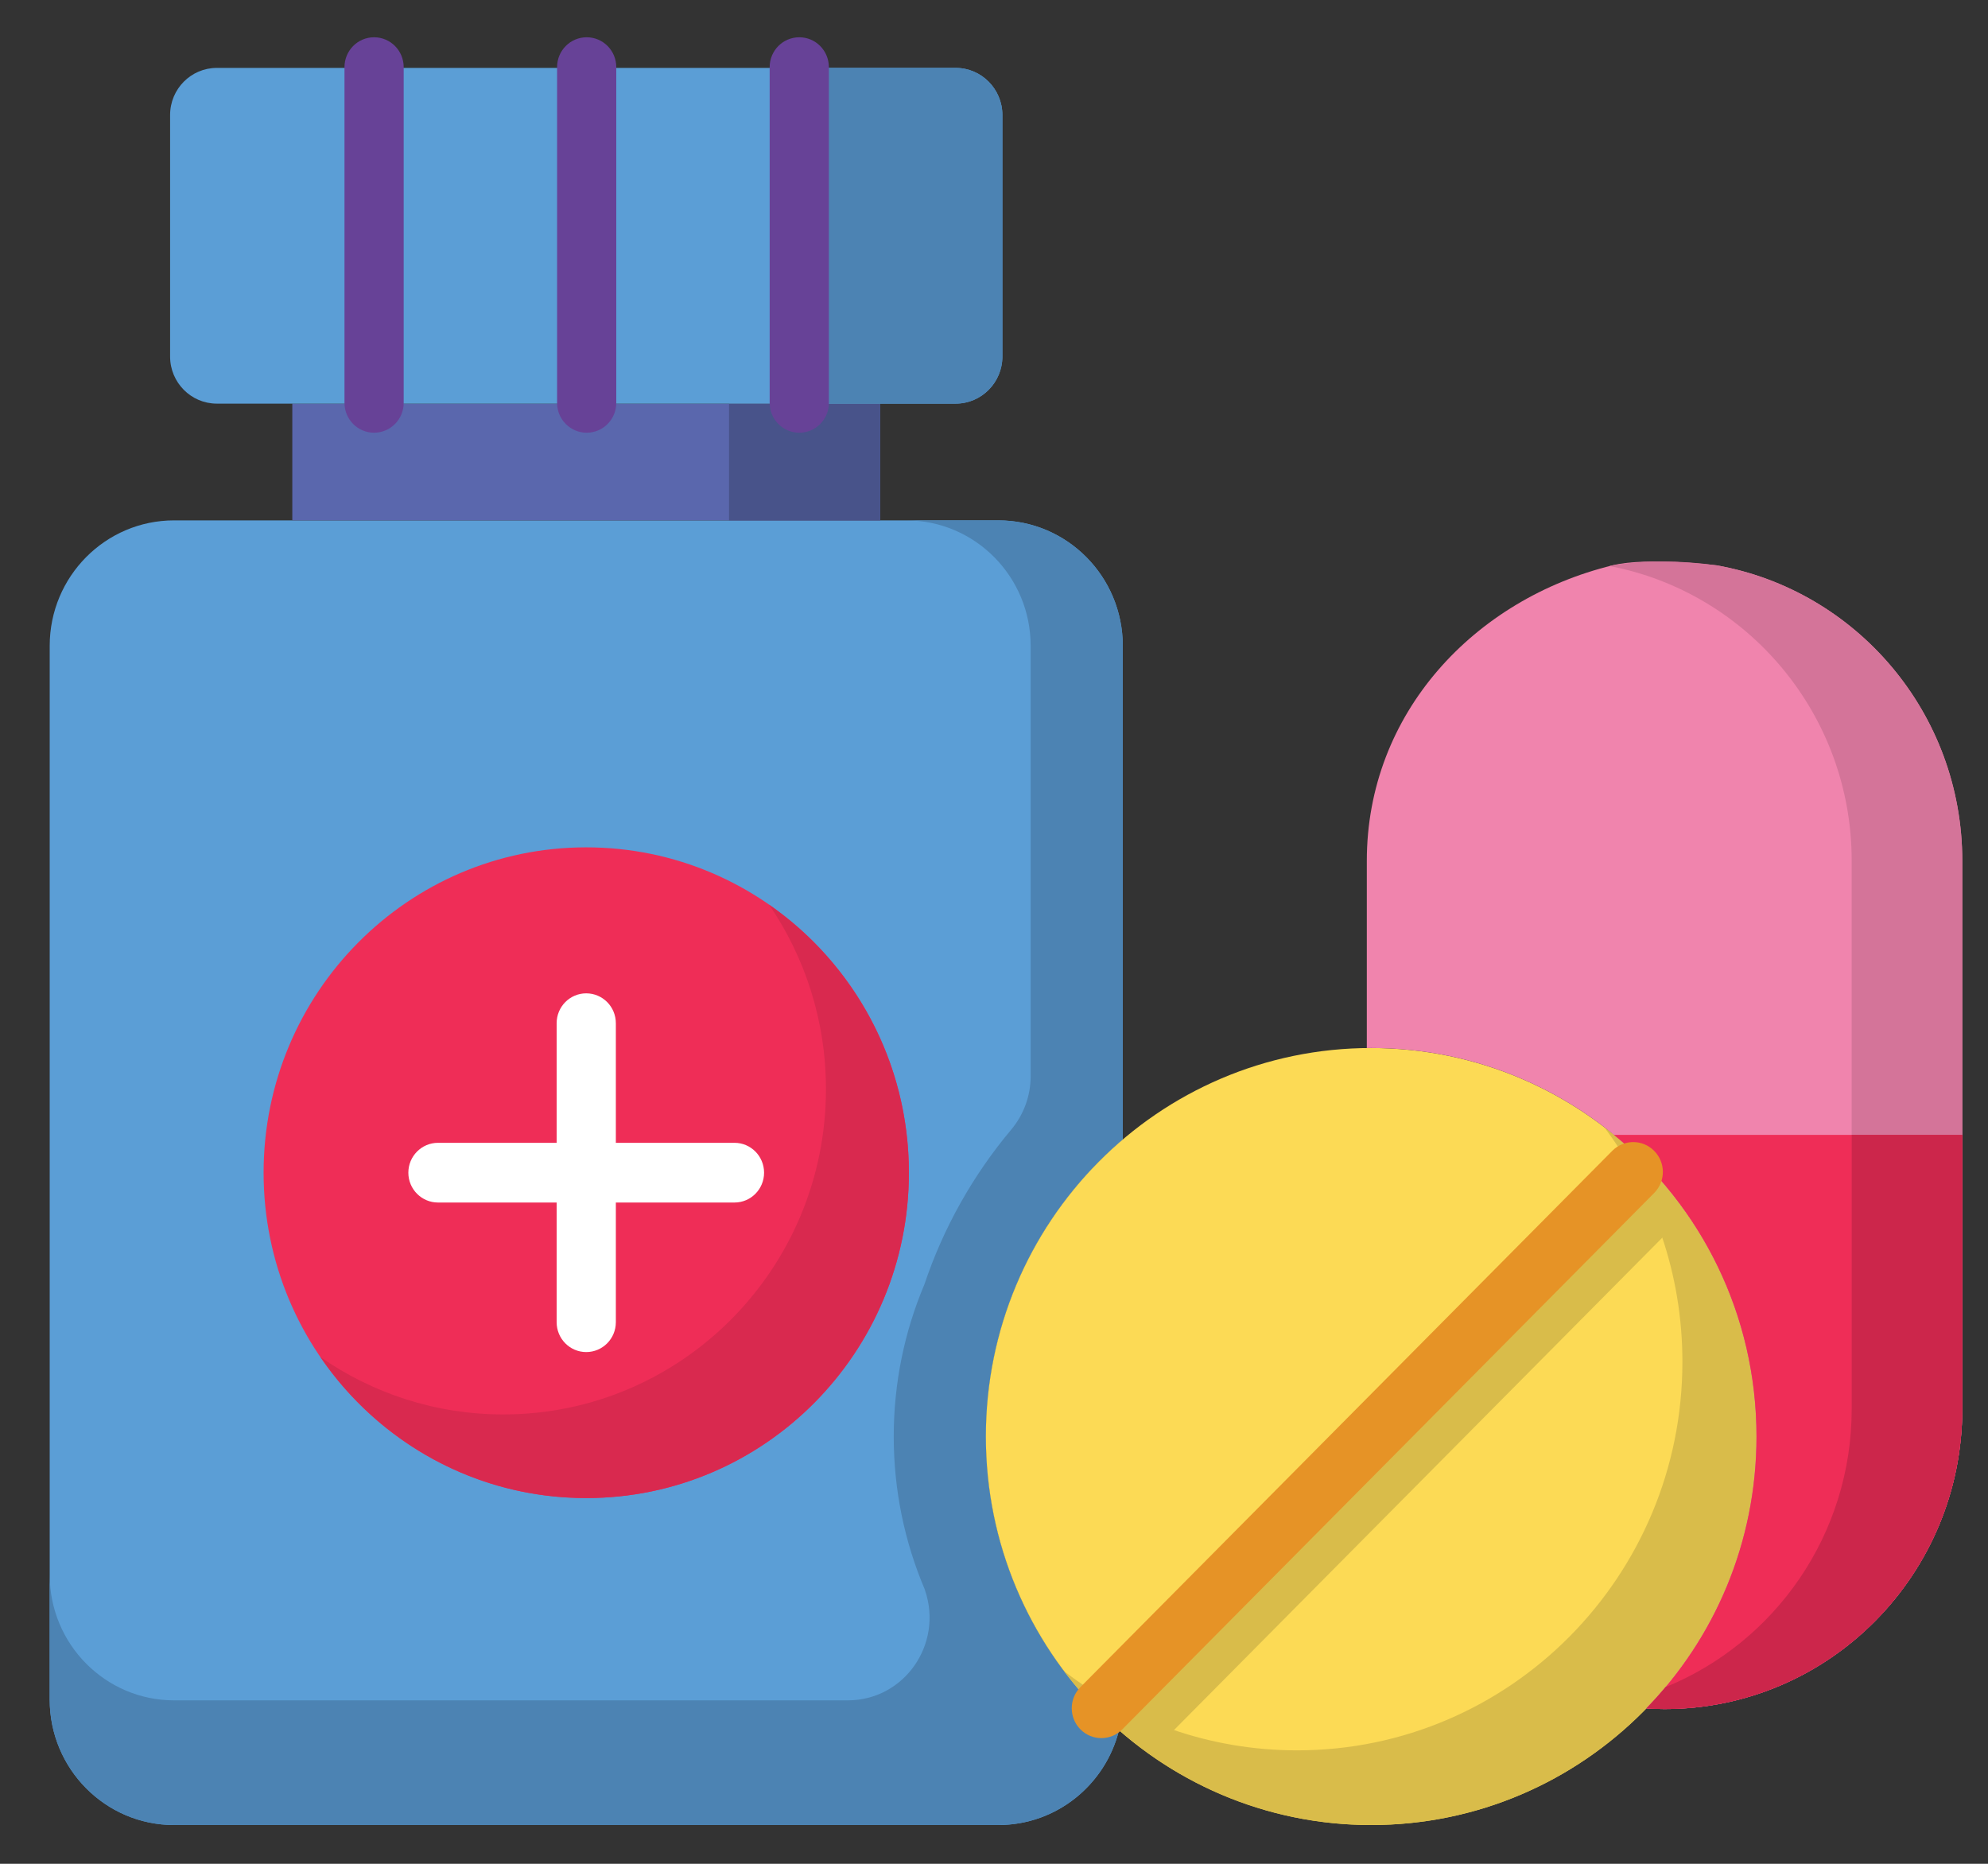 <?xml version="1.0" encoding="UTF-8"?>
<svg width="32px" height="30px" viewBox="0 0 32 30" version="1.1" xmlns="http://www.w3.org/2000/svg" xmlns:xlink="http://www.w3.org/1999/xlink">
    <rect x="0" y="0" width="32" height="30" fill="#333333" stroke="none"/>
    <!-- Generator: Sketch 53.2 (72643) - https://sketchapp.com -->
    <title>Group 17</title>
    <desc>Created with Sketch.</desc>
    <g id="Page-1" stroke="none" stroke-width="1" fill="none" fill-rule="evenodd">
        <g id="Conditions" transform="translate(-1069, -665)" fill-rule="nonzero">
            <g id="Stacked-Group-2" transform="translate(315, 643)">
                <g id="Group-12" transform="translate(730, 1)">
                    <g id="Group-7" transform="translate(4, 0)">
                        <g id="Group-17" transform="translate(20.8, 21.6)">
                            <path d="M15.27,28.776 C16.207,28.776 16.994,28.127 17.212,27.251 C15.9,26.104 15.069,24.411 15.069,22.522 C15.069,20.605 15.925,18.889 17.273,17.742 L17.273,9.795 C17.273,8.68 16.376,7.776 15.27,7.776 L2.002,7.776 C0.897,7.776 -5.96855898e-13,8.68 -5.96855898e-13,9.795 L-5.96855898e-13,26.757 C-5.96855898e-13,27.872 0.897,28.776 2.002,28.776" id="Path" fill="#5B9ED6"></path>
                            <path d="M15.27,7.776 L13.787,7.776 C14.893,7.776 15.79,8.68 15.79,9.795 L15.79,16.724 C15.79,17.039 15.678,17.343 15.476,17.584 C14.866,18.311 14.388,19.154 14.079,20.076 C13.762,20.827 13.586,21.654 13.586,22.522 C13.586,23.395 13.764,24.225 14.084,24.98 C14.086,24.986 14.088,24.992 14.09,24.999 C14.384,25.866 13.755,26.769 12.847,26.769 L2.002,26.769 C0.897,26.769 -5.09814413e-13,25.865 -5.09814413e-13,24.75 L-5.09814413e-13,26.757 C-5.09814413e-13,27.872 0.897,28.776 2.002,28.776 L15.27,28.776 C15.921,28.776 16.498,28.463 16.864,27.979 C16.866,27.976 16.868,27.973 16.87,27.97 C16.885,27.95 16.9,27.93 16.914,27.91 C16.917,27.904 16.921,27.899 16.925,27.893 C16.937,27.875 16.949,27.857 16.961,27.838 C16.965,27.831 16.97,27.824 16.974,27.817 C16.984,27.8 16.995,27.783 17.005,27.765 C17.01,27.757 17.014,27.748 17.019,27.74 C17.028,27.724 17.037,27.706 17.046,27.689 C17.051,27.68 17.055,27.671 17.06,27.662 C17.068,27.645 17.076,27.629 17.084,27.612 C17.088,27.602 17.093,27.592 17.097,27.583 C17.105,27.566 17.112,27.549 17.119,27.532 C17.123,27.522 17.127,27.512 17.131,27.502 C17.138,27.484 17.145,27.467 17.151,27.45 C17.155,27.44 17.158,27.429 17.162,27.419 C17.169,27.401 17.174,27.382 17.18,27.363 C17.183,27.354 17.186,27.345 17.189,27.336 C17.197,27.307 17.205,27.279 17.212,27.251 C17.145,27.191 17.078,27.131 17.013,27.068 C17.006,27.061 16.998,27.054 16.99,27.046 C16.928,26.986 16.866,26.925 16.806,26.862 C16.798,26.853 16.79,26.844 16.781,26.836 C16.721,26.772 16.662,26.707 16.605,26.64 C16.599,26.634 16.593,26.627 16.587,26.621 C16.528,26.551 16.469,26.48 16.412,26.408 C15.572,25.341 15.069,23.991 15.069,22.522 C15.069,20.605 15.925,18.889 17.273,17.742 L17.273,9.795 C17.273,8.68 16.376,7.776 15.27,7.776 L15.27,7.776 Z" id="Path" fill="#4C83B3"></path>
                            <polygon id="Path" fill="#5A67AD" points="3.905 5.897 13.368 5.897 13.368 7.776 3.905 7.776"></polygon>
                            <polygon id="Path" fill="#48538A" points="10.935 5.897 13.368 5.897 13.368 7.776 10.935 7.776"></polygon>
                            <path d="M1.938,3.195 L1.938,5.139 C1.938,5.557 2.275,5.897 2.69,5.897 L14.583,5.897 C14.998,5.897 15.335,5.557 15.335,5.139 L15.335,1.251 C15.335,0.833 14.998,0.493 14.583,0.493 L2.69,0.493 C2.274,0.493 1.938,0.833 1.938,1.251 L1.938,3.195 Z" id="Path" fill="#5B9ED6"></path>
                            <path d="M11.96,0.493 L11.96,5.897 L14.583,5.897 C14.998,5.897 15.335,5.557 15.335,5.139 L15.335,1.251 C15.335,0.833 14.998,0.493 14.583,0.493 L11.96,0.493 Z" id="Path" fill="#4C83B3"></path>
                            <path d="M13.83,18.276 C13.83,21.168 11.505,23.513 8.636,23.513 C5.768,23.513 3.443,21.168 3.443,18.276 C3.443,15.384 5.768,13.039 8.636,13.039 C11.505,13.039 13.83,15.384 13.83,18.276 L13.83,18.276 Z" id="Path" fill="#EF2D57"></path>
                            <path d="M11.58,13.962 C12.156,14.805 12.495,15.828 12.495,16.93 C12.495,19.822 10.17,22.167 7.301,22.167 C6.208,22.167 5.195,21.825 4.358,21.244 C5.295,22.614 6.861,23.513 8.636,23.513 C11.505,23.513 13.83,21.168 13.83,18.276 C13.83,16.486 12.939,14.906 11.58,13.962 Z" id="Path" fill="#D9294F"></path>
                            <path d="M27.473,22.522 C27.473,25.976 24.696,28.776 21.271,28.776 C17.846,28.776 15.069,25.976 15.069,22.522 C15.069,19.068 17.846,16.269 21.271,16.269 C24.696,16.269 27.473,19.068 27.473,22.522 L27.473,22.522 Z" id="Path" fill="#FCDA55"></path>
                            <path d="M25.02,17.54 C25.811,18.59 26.281,19.9 26.281,21.32 C26.281,24.774 23.504,27.574 20.079,27.574 C18.671,27.574 17.372,27.1 16.331,26.302 C17.463,27.805 19.255,28.776 21.271,28.776 C24.696,28.776 27.473,25.976 27.473,22.522 C27.473,20.489 26.51,18.683 25.02,17.54 L25.02,17.54 Z" id="Path" fill="#D9BC4A"></path>
                            <path d="M17.013,27.008 C17.25,27.216 17.504,27.406 17.771,27.576 L26.326,18.95 C26.157,18.68 25.968,18.425 25.762,18.186 C25.724,18.207 25.687,18.234 25.655,18.267 L17.093,26.9 C17.061,26.933 17.034,26.969 17.013,27.008 L17.013,27.008 Z" id="Path" fill="#D9BC4A"></path>
                            <path d="M25.155,8.5 C22.937,9.041 21.201,10.877 21.201,13.257 L21.201,16.27 C21.225,16.269 21.248,16.269 21.271,16.269 C24.696,16.269 27.473,19.068 27.473,22.522 C27.473,24.226 26.797,25.771 25.7,26.899 C25.797,26.905 25.895,26.909 25.994,26.909 C28.641,26.909 30.786,24.745 30.786,22.077 L30.786,13.257 C30.786,10.877 29.079,8.9 26.833,8.5 C26.833,8.5 25.729,8.36 25.155,8.5 Z" id="Path" fill="#F084AD"></path>
                            <path d="M26.833,8.5 C26.231,8.417 25.672,8.417 25.155,8.5 C25.138,8.503 25.121,8.507 25.104,8.51 C27.325,8.931 29.006,10.895 29.006,13.257 L29.006,22.077 C29.006,24.105 27.766,25.841 26.008,26.557 C25.91,26.675 25.807,26.789 25.7,26.899 C25.797,26.905 25.895,26.909 25.994,26.909 C28.641,26.909 30.786,24.745 30.786,22.077 L30.786,13.257 C30.786,10.877 29.079,8.9 26.833,8.5 L26.833,8.5 Z" id="Path" fill="#D47499"></path>
                            <path d="M25.179,17.667 C26.578,18.813 27.473,20.562 27.473,22.522 C27.473,24.226 26.797,25.771 25.7,26.899 C25.797,26.905 25.895,26.909 25.994,26.909 C28.641,26.909 30.786,24.745 30.786,22.077 L30.786,17.667 L25.179,17.667 Z" id="Path" fill="#EF2D57"></path>
                            <path d="M29.006,22.077 C29.006,24.105 27.766,25.841 26.008,26.557 C25.962,26.612 25.916,26.666 25.868,26.719 C25.86,26.728 25.852,26.737 25.844,26.746 C25.796,26.797 25.749,26.849 25.7,26.899 C25.797,26.905 25.895,26.909 25.994,26.909 C28.641,26.909 30.786,24.745 30.786,22.077 L30.786,17.667 L29.006,17.667 L29.006,22.077 Z" id="Path" fill="#CC264B"></path>
                            <path d="M11.023,17.795 L9.113,17.795 L9.113,15.87 C9.113,15.604 8.9,15.389 8.636,15.389 C8.373,15.389 8.16,15.604 8.16,15.87 L8.16,17.795 L6.25,17.795 C5.987,17.795 5.773,18.01 5.773,18.276 C5.773,18.541 5.987,18.756 6.25,18.756 L8.16,18.756 L8.16,20.682 C8.16,20.948 8.373,21.163 8.636,21.163 C8.9,21.163 9.113,20.948 9.113,20.682 L9.113,18.756 L11.023,18.756 C11.286,18.756 11.499,18.541 11.499,18.276 C11.499,18.01 11.286,17.795 11.023,17.795 Z" id="Path" fill="#FFFFFF"></path>
                            <path d="M5.221,6.365 C4.958,6.365 4.745,6.15 4.745,5.884 L4.745,0.481 C4.745,0.215 4.958,1.70530257e-13 5.221,1.70530257e-13 C5.485,1.70530257e-13 5.698,0.215 5.698,0.481 L5.698,5.884 C5.698,6.15 5.485,6.365 5.221,6.365 Z" id="Path" fill="#674297"></path>
                            <path d="M8.644,6.365 C8.38,6.365 8.167,6.15 8.167,5.884 L8.167,0.481 C8.167,0.215 8.38,1.70530257e-13 8.644,1.70530257e-13 C8.907,1.70530257e-13 9.12,0.215 9.12,0.481 L9.12,5.884 C9.12,6.15 8.907,6.365 8.644,6.365 Z" id="Path" fill="#674297"></path>
                            <path d="M12.066,6.365 C11.802,6.365 11.589,6.15 11.589,5.884 L11.589,0.481 C11.589,0.215 11.802,1.70530257e-13 12.066,1.70530257e-13 C12.329,1.70530257e-13 12.542,0.215 12.542,0.481 L12.542,5.884 C12.543,6.15 12.329,6.365 12.066,6.365 Z" id="Path" fill="#674297"></path>
                            <path d="M16.928,27.377 C16.806,27.377 16.684,27.33 16.591,27.236 C16.405,27.049 16.405,26.744 16.591,26.556 L25.152,17.924 C25.338,17.736 25.64,17.736 25.826,17.924 C26.013,18.111 26.013,18.416 25.826,18.603 L17.265,27.236 C17.172,27.33 17.05,27.377 16.928,27.377 Z" id="Path" fill="#E69326"></path>
                        </g>
                    </g>
                </g>
            </g>
        </g>
    </g>
</svg>